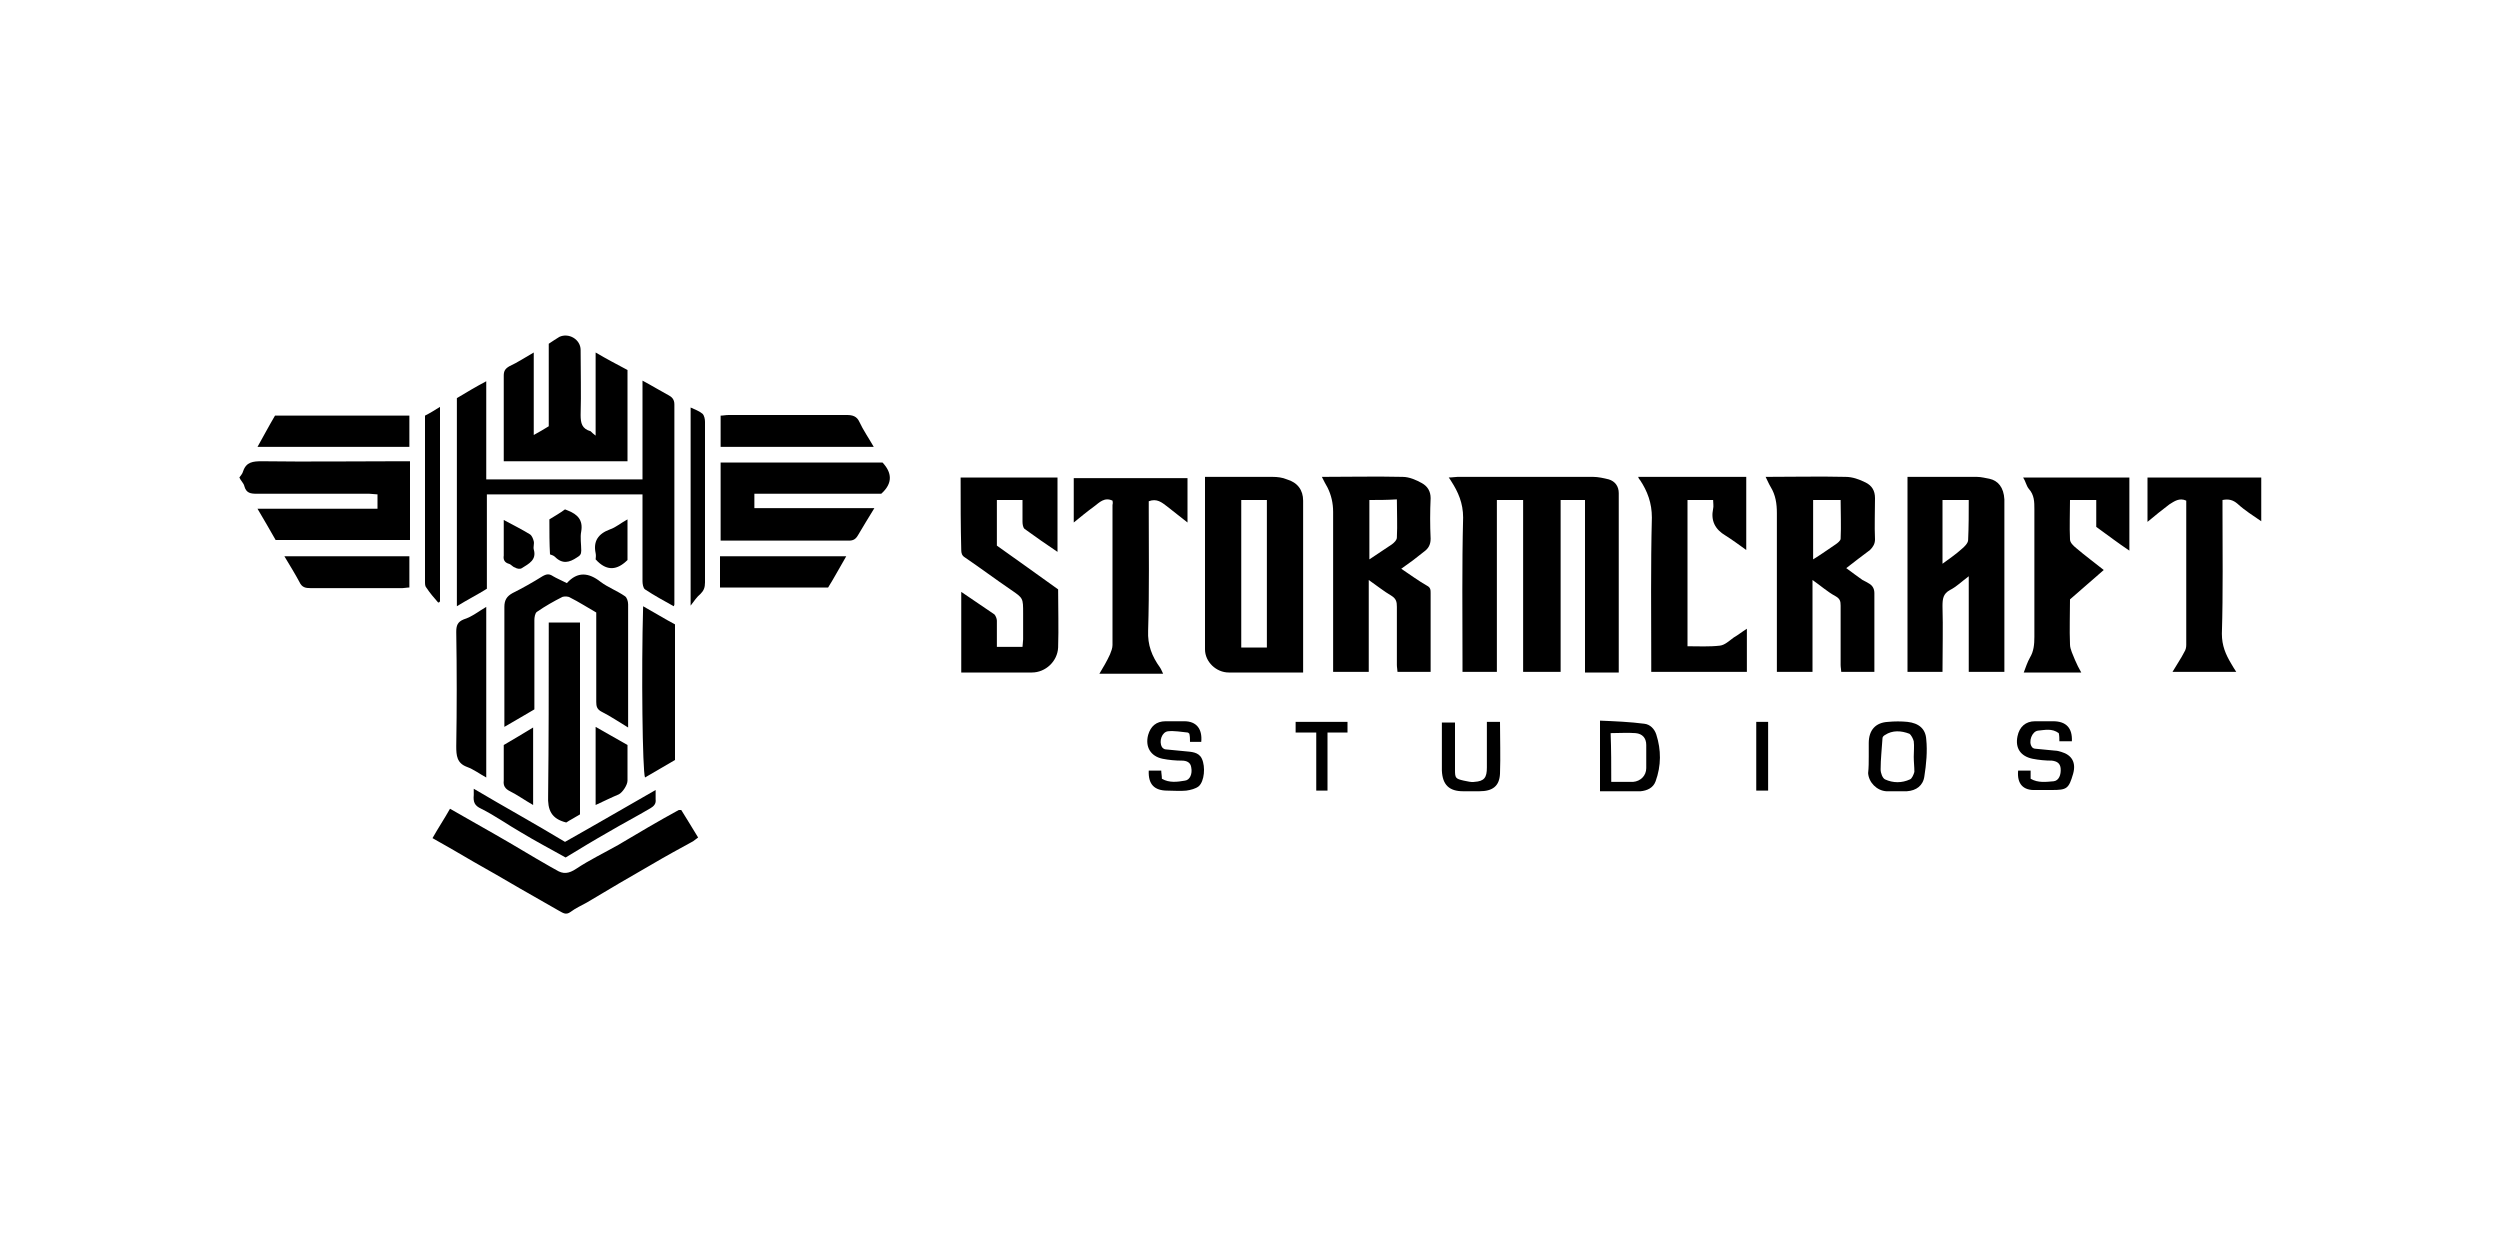 <svg width="60" height="30" viewBox="0 0 60 30" fill="none" xmlns="http://www.w3.org/2000/svg">
<path d="M38.85 16.14C38.565 16.14 38.325 16.14 38.04 16.14C38.04 14.76 38.04 13.395 38.04 12C37.845 12 37.65 12 37.455 12C37.455 13.365 37.455 14.745 37.455 16.125C37.155 16.125 36.855 16.125 36.555 16.125C36.555 14.76 36.555 13.395 36.555 12C36.345 12 36.135 12 35.925 12C35.925 13.365 35.925 14.73 35.925 16.125C35.655 16.125 35.385 16.125 35.1 16.125C35.1 16.065 35.1 15.99 35.1 15.915C35.1 14.745 35.085 13.59 35.115 12.42C35.115 12.075 34.995 11.805 34.83 11.55C34.815 11.52 34.8 11.505 34.77 11.46C34.86 11.46 34.92 11.445 34.98 11.445C36.06 11.445 37.14 11.445 38.235 11.445C38.355 11.445 38.49 11.475 38.61 11.505C38.76 11.55 38.85 11.67 38.85 11.835C38.85 13.26 38.85 14.685 38.85 16.14Z" fill="black"/>
<path d="M47.25 13.83C47.07 13.965 46.95 14.085 46.8 14.16C46.635 14.25 46.62 14.37 46.62 14.55C46.635 15.075 46.62 15.585 46.62 16.125C46.335 16.125 46.065 16.125 45.78 16.125C45.78 14.58 45.78 13.02 45.78 11.445C46.335 11.445 46.89 11.445 47.445 11.445C47.55 11.445 47.655 11.475 47.745 11.49C47.955 11.535 48.09 11.7 48.105 11.985C48.105 12 48.105 12.03 48.105 12.06C48.105 13.38 48.105 14.7 48.105 16.02C48.105 16.05 48.105 16.08 48.105 16.125C47.82 16.125 47.55 16.125 47.25 16.125C47.25 15.39 47.25 14.64 47.25 13.83ZM46.62 13.53C46.785 13.41 46.935 13.305 47.07 13.185C47.145 13.125 47.235 13.035 47.235 12.96C47.25 12.645 47.25 12.315 47.25 12C47.025 12 46.83 12 46.62 12C46.62 12.51 46.62 13.005 46.62 13.53Z" fill="black"/>
<path d="M15.42 11.865C14.16 11.865 12.93 11.865 11.685 11.865C11.685 12.615 11.685 13.38 11.685 14.13C11.445 14.28 11.205 14.4 10.965 14.55C10.965 12.855 10.965 11.205 10.965 9.555C11.19 9.42 11.415 9.285 11.67 9.15C11.67 9.945 11.67 10.725 11.67 11.505C12.93 11.505 14.175 11.505 15.42 11.505C15.42 10.71 15.42 9.93 15.42 9.135C15.645 9.255 15.84 9.375 16.035 9.48C16.125 9.525 16.185 9.585 16.185 9.705C16.185 11.31 16.185 12.915 16.185 14.505C16.185 14.505 16.185 14.52 16.17 14.55C15.93 14.415 15.705 14.295 15.48 14.145C15.435 14.115 15.42 14.01 15.42 13.95C15.42 13.335 15.42 12.735 15.42 12.12C15.42 12.03 15.42 11.955 15.42 11.865Z" fill="black"/>
<path d="M28.92 11.445C29.475 11.445 30 11.445 30.54 11.445C30.66 11.445 30.78 11.46 30.885 11.505C31.14 11.58 31.275 11.76 31.275 12.015C31.275 12.69 31.275 13.35 31.275 14.025C31.275 14.73 31.275 15.42 31.275 16.14C31.17 16.14 31.065 16.14 30.96 16.14C30.465 16.14 29.985 16.14 29.49 16.14C29.19 16.14 28.92 15.885 28.92 15.585C28.92 14.22 28.92 12.855 28.92 11.445ZM30.405 12C30.18 12 29.985 12 29.79 12C29.79 13.185 29.79 14.37 29.79 15.54C30 15.54 30.195 15.54 30.405 15.54C30.405 14.355 30.405 13.185 30.405 12Z" fill="black"/>
<path d="M42.375 11.445C43.035 11.445 43.665 11.43 44.295 11.445C44.46 11.445 44.625 11.505 44.775 11.58C44.925 11.655 45 11.775 45 11.955C45 12.285 44.985 12.615 45 12.945C45 13.05 44.955 13.125 44.88 13.2C44.7 13.335 44.52 13.47 44.31 13.635C44.445 13.74 44.58 13.83 44.7 13.92C44.76 13.95 44.82 13.98 44.865 14.01C44.94 14.055 44.985 14.13 44.985 14.235C44.985 14.865 44.985 15.48 44.985 16.125C44.715 16.125 44.46 16.125 44.19 16.125C44.19 16.08 44.175 16.02 44.175 15.96C44.175 15.48 44.175 15.015 44.175 14.535C44.175 14.43 44.16 14.37 44.055 14.31C43.86 14.205 43.695 14.055 43.5 13.92C43.5 14.67 43.5 15.39 43.5 16.125C43.215 16.125 42.945 16.125 42.645 16.125C42.645 16.065 42.645 15.975 42.645 15.9C42.645 14.7 42.645 13.515 42.645 12.315C42.645 12.09 42.615 11.88 42.495 11.685C42.45 11.61 42.42 11.535 42.375 11.445ZM43.515 12C43.515 12.48 43.515 12.96 43.515 13.425C43.71 13.305 43.875 13.185 44.055 13.065C44.1 13.035 44.175 12.975 44.175 12.93C44.19 12.615 44.175 12.315 44.175 12C43.935 12 43.725 12 43.515 12Z" fill="black"/>
<path d="M33.63 13.65C33.855 13.8 34.035 13.935 34.245 14.055C34.335 14.1 34.335 14.16 34.335 14.235C34.335 14.865 34.335 15.48 34.335 16.125C34.065 16.125 33.81 16.125 33.54 16.125C33.54 16.08 33.525 16.02 33.525 15.96C33.525 15.495 33.525 15.03 33.525 14.565C33.525 14.445 33.51 14.37 33.39 14.295C33.21 14.19 33.045 14.055 32.85 13.92C32.85 14.67 32.85 15.39 32.85 16.125C32.565 16.125 32.28 16.125 31.995 16.125C31.995 16.05 31.995 15.975 31.995 15.9C31.995 14.7 31.995 13.5 31.995 12.285C31.995 12.075 31.95 11.88 31.86 11.7C31.815 11.625 31.77 11.535 31.725 11.445C32.385 11.445 33.015 11.43 33.66 11.445C33.825 11.445 33.99 11.52 34.125 11.595C34.26 11.67 34.335 11.79 34.335 11.955C34.32 12.285 34.32 12.6 34.335 12.93C34.335 13.08 34.275 13.17 34.17 13.245C34.005 13.38 33.825 13.515 33.63 13.65ZM32.865 12C32.865 12.48 32.865 12.96 32.865 13.425C33.045 13.305 33.225 13.185 33.405 13.065C33.465 13.02 33.525 12.96 33.525 12.9C33.54 12.6 33.525 12.3 33.525 11.985C33.285 12 33.075 12 32.865 12Z" fill="black"/>
<path d="M23.055 11.46C23.835 11.46 24.6 11.46 25.38 11.46C25.38 12.045 25.38 12.645 25.38 13.245C25.11 13.065 24.855 12.885 24.585 12.69C24.555 12.66 24.54 12.585 24.54 12.525C24.54 12.36 24.54 12.18 24.54 12C24.33 12 24.135 12 23.925 12C23.925 12.36 23.925 12.72 23.925 13.095C24.405 13.44 24.9 13.785 25.395 14.145C25.395 14.595 25.41 15.075 25.395 15.54C25.38 15.87 25.095 16.14 24.765 16.14C24.21 16.14 23.64 16.14 23.07 16.14C23.07 15.495 23.07 14.85 23.07 14.205C23.34 14.385 23.595 14.565 23.865 14.745C23.895 14.775 23.925 14.85 23.925 14.895C23.925 15.105 23.925 15.3 23.925 15.525C24.135 15.525 24.33 15.525 24.54 15.525C24.54 15.48 24.555 15.405 24.555 15.345C24.555 15.135 24.555 14.925 24.555 14.715C24.555 14.355 24.555 14.355 24.27 14.16C23.895 13.905 23.535 13.635 23.16 13.38C23.085 13.335 23.07 13.275 23.07 13.2C23.055 12.63 23.055 12.06 23.055 11.46Z" fill="black"/>
<path d="M39.315 11.445C40.185 11.445 41.04 11.445 41.91 11.445C41.91 12.03 41.91 12.6 41.91 13.2C41.745 13.08 41.58 12.96 41.415 12.855C41.16 12.705 41.055 12.495 41.115 12.21C41.13 12.15 41.115 12.075 41.115 12C40.905 12 40.71 12 40.5 12C40.5 13.155 40.5 14.325 40.5 15.51C40.755 15.51 41.025 15.525 41.28 15.495C41.4 15.48 41.505 15.375 41.61 15.3C41.715 15.24 41.805 15.165 41.925 15.09C41.925 15.45 41.925 15.78 41.925 16.125C41.16 16.125 40.41 16.125 39.63 16.125C39.63 16.05 39.63 15.99 39.63 15.915C39.63 14.745 39.615 13.59 39.645 12.42C39.645 12.075 39.54 11.79 39.36 11.52C39.33 11.49 39.33 11.475 39.315 11.445Z" fill="black"/>
<path d="M14.295 10.455C14.295 9.78 14.295 9.135 14.295 8.46C14.55 8.61 14.805 8.745 15.06 8.88C15.06 9.6 15.06 10.335 15.06 11.07C14.07 11.07 13.095 11.07 12.09 11.07C12.09 10.92 12.09 10.77 12.09 10.62C12.09 10.08 12.09 9.555 12.09 9.015C12.09 8.91 12.12 8.85 12.225 8.79C12.42 8.7 12.6 8.58 12.81 8.46C12.81 9.12 12.81 9.78 12.81 10.44C12.945 10.365 13.05 10.305 13.17 10.23C13.17 9.57 13.17 8.91 13.17 8.25C13.26 8.19 13.35 8.13 13.425 8.085C13.65 7.98 13.935 8.145 13.935 8.4C13.935 8.925 13.95 9.435 13.935 9.96C13.935 10.155 13.965 10.29 14.175 10.35C14.205 10.38 14.235 10.41 14.295 10.455Z" fill="black"/>
<path d="M48.555 11.46C49.41 11.46 50.25 11.46 51.105 11.46C51.105 12.045 51.105 12.615 51.105 13.215C50.835 13.035 50.58 12.84 50.31 12.645C50.31 12.45 50.31 12.225 50.31 12C50.1 12 49.905 12 49.68 12C49.68 12.315 49.665 12.63 49.68 12.945C49.68 13.02 49.755 13.095 49.83 13.155C50.04 13.335 50.265 13.5 50.49 13.68C50.22 13.92 49.95 14.145 49.68 14.385C49.68 14.73 49.665 15.105 49.68 15.465C49.68 15.585 49.755 15.72 49.8 15.84C49.845 15.945 49.89 16.035 49.95 16.14C49.485 16.14 49.035 16.14 48.57 16.14C48.615 16.02 48.66 15.885 48.72 15.78C48.81 15.63 48.825 15.465 48.825 15.285C48.825 14.265 48.825 13.245 48.825 12.225C48.825 12.045 48.825 11.88 48.69 11.73C48.63 11.655 48.615 11.55 48.555 11.46Z" fill="black"/>
<path d="M21.15 11.85C20.175 11.85 19.14 11.85 18.105 11.85C18.105 11.97 18.105 12.075 18.105 12.195C19.05 12.195 19.995 12.195 20.985 12.195C20.85 12.42 20.715 12.63 20.595 12.84C20.535 12.945 20.475 12.975 20.37 12.975C19.35 12.975 18.33 12.975 17.295 12.975C17.295 12.345 17.295 11.73 17.295 11.1C18.585 11.1 19.875 11.1 21.18 11.1C21.405 11.34 21.435 11.595 21.15 11.85Z" fill="black"/>
<path d="M9.06 12.21C9.06 12.09 9.06 11.985 9.06 11.865C9 11.865 8.925 11.85 8.865 11.85C7.965 11.85 7.065 11.85 6.165 11.85C6.015 11.85 5.91 11.835 5.865 11.67C5.85 11.595 5.775 11.535 5.745 11.46C5.775 11.415 5.82 11.37 5.835 11.31C5.91 11.085 6.075 11.07 6.285 11.07C7.395 11.085 8.49 11.07 9.6 11.07C9.675 11.07 9.75 11.07 9.84 11.07C9.84 11.7 9.84 12.315 9.84 12.96C8.775 12.96 7.695 12.96 6.615 12.96C6.48 12.72 6.33 12.465 6.18 12.21C7.14 12.21 8.085 12.21 9.06 12.21Z" fill="black"/>
<path d="M26.7 12.015C26.505 11.925 26.385 12.06 26.265 12.15C26.1 12.27 25.935 12.405 25.77 12.54C25.77 12.18 25.77 11.835 25.77 11.475C26.67 11.475 27.585 11.475 28.5 11.475C28.5 11.82 28.5 12.18 28.5 12.54C28.335 12.405 28.17 12.285 28.005 12.15C27.885 12.06 27.765 11.955 27.57 12.03C27.57 12.09 27.57 12.165 27.57 12.24C27.57 13.2 27.585 14.16 27.555 15.135C27.54 15.48 27.645 15.75 27.84 16.02C27.87 16.065 27.885 16.11 27.915 16.17C27.405 16.17 26.91 16.17 26.385 16.17C26.475 16.02 26.565 15.87 26.64 15.705C26.67 15.63 26.7 15.555 26.7 15.48C26.7 14.355 26.7 13.245 26.7 12.12C26.715 12.06 26.7 12.03 26.7 12.015Z" fill="black"/>
<path d="M52.14 16.125C52.245 15.945 52.35 15.795 52.425 15.645C52.455 15.6 52.47 15.54 52.47 15.48C52.47 14.325 52.47 13.17 52.47 12.015C52.305 11.94 52.185 12.03 52.065 12.105C51.885 12.24 51.72 12.375 51.54 12.525C51.54 12.165 51.54 11.82 51.54 11.46C52.44 11.46 53.355 11.46 54.27 11.46C54.27 11.805 54.27 12.15 54.27 12.51C54.075 12.375 53.88 12.255 53.7 12.09C53.595 12 53.49 11.97 53.34 12C53.34 12.075 53.34 12.135 53.34 12.21C53.34 13.215 53.355 14.205 53.325 15.21C53.325 15.495 53.415 15.705 53.55 15.93C53.58 15.99 53.625 16.05 53.67 16.125C53.16 16.125 52.665 16.125 52.14 16.125Z" fill="black"/>
<path d="M16.35 19.44C16.485 19.65 16.605 19.86 16.755 20.1C16.71 20.13 16.68 20.16 16.635 20.19C16.305 20.37 15.975 20.55 15.645 20.745C15.12 21.045 14.61 21.345 14.085 21.66C13.95 21.735 13.815 21.795 13.695 21.885C13.575 21.975 13.5 21.9 13.41 21.855C13.095 21.675 12.78 21.495 12.465 21.315C12.105 21.105 11.745 20.895 11.37 20.685C11.04 20.49 10.725 20.31 10.38 20.115C10.515 19.875 10.665 19.65 10.8 19.41C11.16 19.62 11.52 19.815 11.88 20.025C12.33 20.28 12.765 20.55 13.215 20.805C13.26 20.835 13.305 20.85 13.35 20.88C13.515 20.985 13.65 20.97 13.83 20.85C14.145 20.64 14.49 20.475 14.835 20.28C15.315 19.995 15.795 19.71 16.29 19.44C16.29 19.44 16.305 19.44 16.35 19.44Z" fill="black"/>
<path d="M13.605 13.995C13.86 13.71 14.13 13.74 14.415 13.965C14.595 14.1 14.805 14.175 15 14.31C15.045 14.34 15.075 14.43 15.075 14.505C15.075 15 15.075 15.495 15.075 15.99C15.075 16.47 15.075 16.95 15.075 17.46C14.85 17.325 14.655 17.19 14.445 17.085C14.325 17.025 14.31 16.95 14.31 16.845C14.31 16.125 14.31 15.42 14.31 14.7C14.1 14.58 13.89 14.445 13.68 14.34C13.635 14.31 13.545 14.31 13.5 14.325C13.29 14.43 13.08 14.55 12.885 14.685C12.84 14.715 12.825 14.82 12.825 14.88C12.825 15.525 12.825 16.155 12.825 16.8C12.825 16.875 12.825 16.95 12.825 17.025C12.6 17.16 12.36 17.295 12.105 17.445C12.105 17.34 12.105 17.28 12.105 17.22C12.105 16.335 12.105 15.45 12.105 14.565C12.105 14.4 12.165 14.31 12.3 14.235C12.54 14.115 12.78 13.98 13.02 13.83C13.125 13.77 13.185 13.77 13.275 13.83C13.35 13.875 13.455 13.92 13.605 13.995Z" fill="black"/>
<path d="M13.92 19.545C13.8 19.62 13.68 19.68 13.59 19.74C13.23 19.65 13.14 19.44 13.155 19.095C13.17 17.79 13.17 16.485 13.17 15.18C13.17 15.105 13.17 15.03 13.17 14.94C13.425 14.94 13.665 14.94 13.92 14.94C13.92 16.47 13.92 18.015 13.92 19.545Z" fill="black"/>
<path d="M15.435 14.55C15.705 14.7 15.945 14.85 16.2 14.985C16.2 16.065 16.2 17.145 16.2 18.24C15.96 18.375 15.72 18.525 15.48 18.66C15.42 18.51 15.39 16.11 15.435 14.55Z" fill="black"/>
<path d="M11.67 14.565C11.67 15.93 11.67 17.28 11.67 18.66C11.505 18.57 11.37 18.465 11.205 18.405C10.965 18.315 10.95 18.135 10.95 17.91C10.965 16.995 10.965 16.08 10.95 15.165C10.95 15.015 10.98 14.925 11.13 14.865C11.325 14.805 11.49 14.67 11.67 14.565Z" fill="black"/>
<path d="M20.97 10.725C19.74 10.725 18.525 10.725 17.295 10.725C17.295 10.47 17.295 10.23 17.295 9.975C17.355 9.975 17.415 9.96 17.49 9.96C18.435 9.96 19.38 9.96 20.325 9.96C20.46 9.96 20.565 9.99 20.625 10.125C20.715 10.32 20.85 10.515 20.97 10.725Z" fill="black"/>
<path d="M9.825 9.975C9.825 10.23 9.825 10.47 9.825 10.725C8.61 10.725 7.41 10.725 6.18 10.725C6.315 10.485 6.45 10.23 6.6 9.975C7.665 9.975 8.73 9.975 9.825 9.975Z" fill="black"/>
<path d="M17.28 14.1C17.28 13.845 17.28 13.605 17.28 13.35C18.285 13.35 19.29 13.35 20.31 13.35C20.16 13.605 20.025 13.86 19.875 14.1C19.02 14.1 18.165 14.1 17.28 14.1Z" fill="black"/>
<path d="M6.825 13.35C7.845 13.35 8.835 13.35 9.825 13.35C9.825 13.605 9.825 13.845 9.825 14.1C9.765 14.1 9.705 14.115 9.66 14.115C8.925 14.115 8.19 14.115 7.455 14.115C7.335 14.115 7.245 14.1 7.185 13.965C7.08 13.77 6.96 13.575 6.825 13.35Z" fill="black"/>
<path d="M16.575 14.535C16.575 12.93 16.575 11.355 16.575 9.78C16.68 9.825 16.785 9.87 16.86 9.93C16.905 9.975 16.92 10.065 16.92 10.125C16.92 10.545 16.92 10.965 16.92 11.385C16.92 12.255 16.92 13.11 16.92 13.98C16.92 14.1 16.89 14.175 16.815 14.25C16.725 14.325 16.665 14.415 16.575 14.535Z" fill="black"/>
<path d="M13.56 20.205C14.28 19.8 15 19.38 15.735 18.96C15.735 19.05 15.735 19.11 15.735 19.185C15.75 19.29 15.69 19.35 15.615 19.395C15.285 19.59 14.94 19.77 14.61 19.965C14.265 20.16 13.92 20.37 13.575 20.58C13.23 20.385 12.855 20.19 12.51 19.98C12.195 19.8 11.88 19.575 11.55 19.41C11.385 19.335 11.355 19.245 11.37 19.08C11.37 19.05 11.37 19.005 11.37 18.93C12.105 19.365 12.84 19.77 13.56 20.205Z" fill="black"/>
<path d="M10.515 14.46C10.41 14.34 10.32 14.235 10.23 14.1C10.2 14.07 10.2 14.01 10.2 13.95C10.2 12.63 10.2 11.31 10.2 9.975C10.32 9.915 10.44 9.84 10.56 9.765C10.56 11.34 10.56 12.885 10.56 14.43C10.545 14.46 10.53 14.46 10.515 14.46Z" fill="black"/>
<path d="M38.4 18.99C38.4 18.42 38.4 17.88 38.4 17.295C38.76 17.31 39.12 17.325 39.465 17.37C39.6 17.385 39.705 17.49 39.75 17.625C39.87 18 39.87 18.375 39.735 18.75C39.675 18.915 39.525 18.975 39.375 18.99C39.06 18.99 38.745 18.99 38.4 18.99ZM38.67 18.765C38.865 18.765 39.03 18.765 39.195 18.765C39.375 18.75 39.51 18.615 39.51 18.435C39.51 18.255 39.51 18.06 39.51 17.88C39.51 17.715 39.42 17.61 39.255 17.595C39.06 17.58 38.85 17.595 38.655 17.595C38.67 17.985 38.67 18.36 38.67 18.765Z" fill="black"/>
<path d="M44.85 18.15C44.85 18.045 44.85 17.94 44.85 17.835C44.85 17.52 45.015 17.34 45.315 17.325C45.465 17.31 45.63 17.31 45.78 17.325C46.05 17.355 46.215 17.49 46.23 17.745C46.26 18.03 46.23 18.345 46.185 18.63C46.155 18.855 45.99 18.975 45.765 18.99C45.6 18.99 45.435 18.99 45.27 18.99C45.045 18.975 44.85 18.78 44.835 18.555C44.85 18.42 44.85 18.285 44.85 18.15ZM45.93 18.165C45.93 18.03 45.945 17.91 45.93 17.79C45.915 17.73 45.87 17.64 45.825 17.61C45.63 17.535 45.42 17.52 45.24 17.64C45.21 17.655 45.18 17.685 45.18 17.715C45.165 17.97 45.135 18.21 45.135 18.465C45.135 18.555 45.18 18.675 45.24 18.705C45.435 18.795 45.645 18.795 45.84 18.705C45.885 18.69 45.93 18.585 45.945 18.525C45.945 18.405 45.93 18.285 45.93 18.165Z" fill="black"/>
<path d="M28.56 17.805C28.56 17.73 28.56 17.685 28.545 17.61C28.53 17.595 28.515 17.58 28.5 17.58C28.35 17.565 28.185 17.535 28.035 17.55C27.885 17.565 27.81 17.79 27.885 17.925C27.9 17.955 27.945 17.985 27.975 17.985C28.125 18 28.29 18.015 28.44 18.03C28.59 18.045 28.77 18.045 28.845 18.21C28.935 18.405 28.905 18.75 28.77 18.87C28.695 18.93 28.575 18.96 28.47 18.975C28.32 18.99 28.17 18.975 28.02 18.975C27.705 18.975 27.555 18.825 27.57 18.495C27.66 18.495 27.765 18.495 27.87 18.495C27.87 18.555 27.885 18.615 27.885 18.69C28.065 18.795 28.26 18.765 28.44 18.735C28.56 18.72 28.62 18.57 28.59 18.42C28.575 18.3 28.485 18.255 28.365 18.255C28.215 18.255 28.05 18.24 27.9 18.21C27.615 18.15 27.48 17.925 27.555 17.64C27.615 17.43 27.75 17.31 27.975 17.31C28.125 17.31 28.275 17.31 28.425 17.31C28.71 17.31 28.86 17.49 28.83 17.805C28.77 17.805 28.68 17.805 28.56 17.805Z" fill="black"/>
<path d="M48.435 18.495C48.525 18.495 48.63 18.495 48.735 18.495C48.735 18.57 48.735 18.63 48.735 18.69C48.915 18.795 49.11 18.765 49.29 18.75C49.41 18.735 49.47 18.6 49.455 18.435C49.44 18.315 49.365 18.27 49.245 18.255C49.095 18.255 48.93 18.24 48.78 18.21C48.495 18.15 48.36 17.955 48.42 17.67C48.465 17.445 48.615 17.31 48.84 17.31C48.975 17.31 49.125 17.31 49.275 17.31C49.59 17.31 49.74 17.475 49.725 17.79C49.635 17.79 49.53 17.79 49.425 17.79C49.425 17.73 49.425 17.655 49.41 17.595C49.245 17.475 49.08 17.52 48.915 17.535C48.765 17.55 48.675 17.805 48.765 17.925C48.78 17.955 48.825 17.97 48.855 17.97C49.005 17.985 49.17 18 49.32 18.015C49.365 18.015 49.425 18.03 49.47 18.045C49.725 18.12 49.83 18.3 49.755 18.57C49.65 18.93 49.605 18.96 49.245 18.96C49.11 18.96 48.99 18.96 48.855 18.96C48.555 18.975 48.405 18.81 48.435 18.495Z" fill="black"/>
<path d="M35.685 17.325C35.805 17.325 35.895 17.325 36 17.325C36 17.745 36.015 18.15 36 18.57C35.985 18.87 35.82 18.99 35.505 18.99C35.37 18.99 35.25 18.99 35.115 18.99C34.785 18.99 34.62 18.84 34.605 18.495C34.605 18.105 34.605 17.73 34.605 17.34C34.71 17.34 34.8 17.34 34.92 17.34C34.92 17.505 34.92 17.685 34.92 17.865C34.92 18.075 34.92 18.27 34.92 18.48C34.92 18.675 34.935 18.69 35.13 18.735C35.22 18.75 35.31 18.78 35.385 18.765C35.625 18.75 35.685 18.66 35.685 18.42C35.685 18.06 35.685 17.7 35.685 17.325Z" fill="black"/>
<path d="M14.295 19.32C14.295 18.705 14.295 18.09 14.295 17.445C14.55 17.595 14.805 17.73 15.06 17.88C15.06 18.165 15.06 18.45 15.06 18.735C15.06 18.84 14.94 19.02 14.85 19.065C14.67 19.14 14.49 19.23 14.295 19.32Z" fill="black"/>
<path d="M12.795 19.32C12.585 19.2 12.42 19.08 12.24 18.99C12.12 18.93 12.075 18.855 12.09 18.735C12.09 18.45 12.09 18.18 12.09 17.88C12.315 17.745 12.555 17.61 12.795 17.46C12.795 18.075 12.795 18.69 12.795 19.32Z" fill="black"/>
<path d="M13.185 12.465C13.305 12.39 13.44 12.315 13.56 12.225C13.59 12.24 13.605 12.24 13.635 12.255C13.86 12.345 13.995 12.48 13.95 12.75C13.92 12.9 13.95 13.065 13.95 13.215C13.95 13.305 13.92 13.335 13.845 13.38C13.665 13.5 13.5 13.545 13.32 13.365C13.29 13.335 13.245 13.32 13.2 13.305C13.185 13.05 13.185 12.765 13.185 12.465Z" fill="black"/>
<path d="M31.59 17.58C31.41 17.58 31.26 17.58 31.095 17.58C31.095 17.49 31.095 17.415 31.095 17.325C31.5 17.325 31.905 17.325 32.34 17.325C32.34 17.4 32.34 17.475 32.34 17.58C32.19 17.58 32.04 17.58 31.86 17.58C31.86 18.045 31.86 18.51 31.86 18.975C31.77 18.975 31.68 18.975 31.59 18.975C31.59 18.525 31.59 18.06 31.59 17.58Z" fill="black"/>
<path d="M14.295 13.425C14.295 13.395 14.31 13.335 14.295 13.275C14.235 12.99 14.355 12.81 14.64 12.705C14.775 12.66 14.895 12.555 15.06 12.465C15.06 12.81 15.06 13.125 15.06 13.44C14.82 13.68 14.565 13.725 14.295 13.425Z" fill="black"/>
<path d="M12.09 12.48C12.315 12.6 12.525 12.705 12.72 12.825C12.765 12.855 12.795 12.93 12.81 12.99C12.825 13.05 12.795 13.125 12.81 13.185C12.885 13.44 12.69 13.53 12.525 13.635C12.48 13.665 12.405 13.65 12.36 13.62C12.3 13.605 12.27 13.545 12.21 13.53C12.105 13.5 12.075 13.425 12.09 13.335C12.09 13.065 12.09 12.78 12.09 12.48Z" fill="black"/>
<path d="M42.15 17.325C42.255 17.325 42.345 17.325 42.435 17.325C42.435 17.865 42.435 18.42 42.435 18.975C42.345 18.975 42.255 18.975 42.15 18.975C42.15 18.435 42.15 17.88 42.15 17.325Z" fill="black"/>
</svg>
